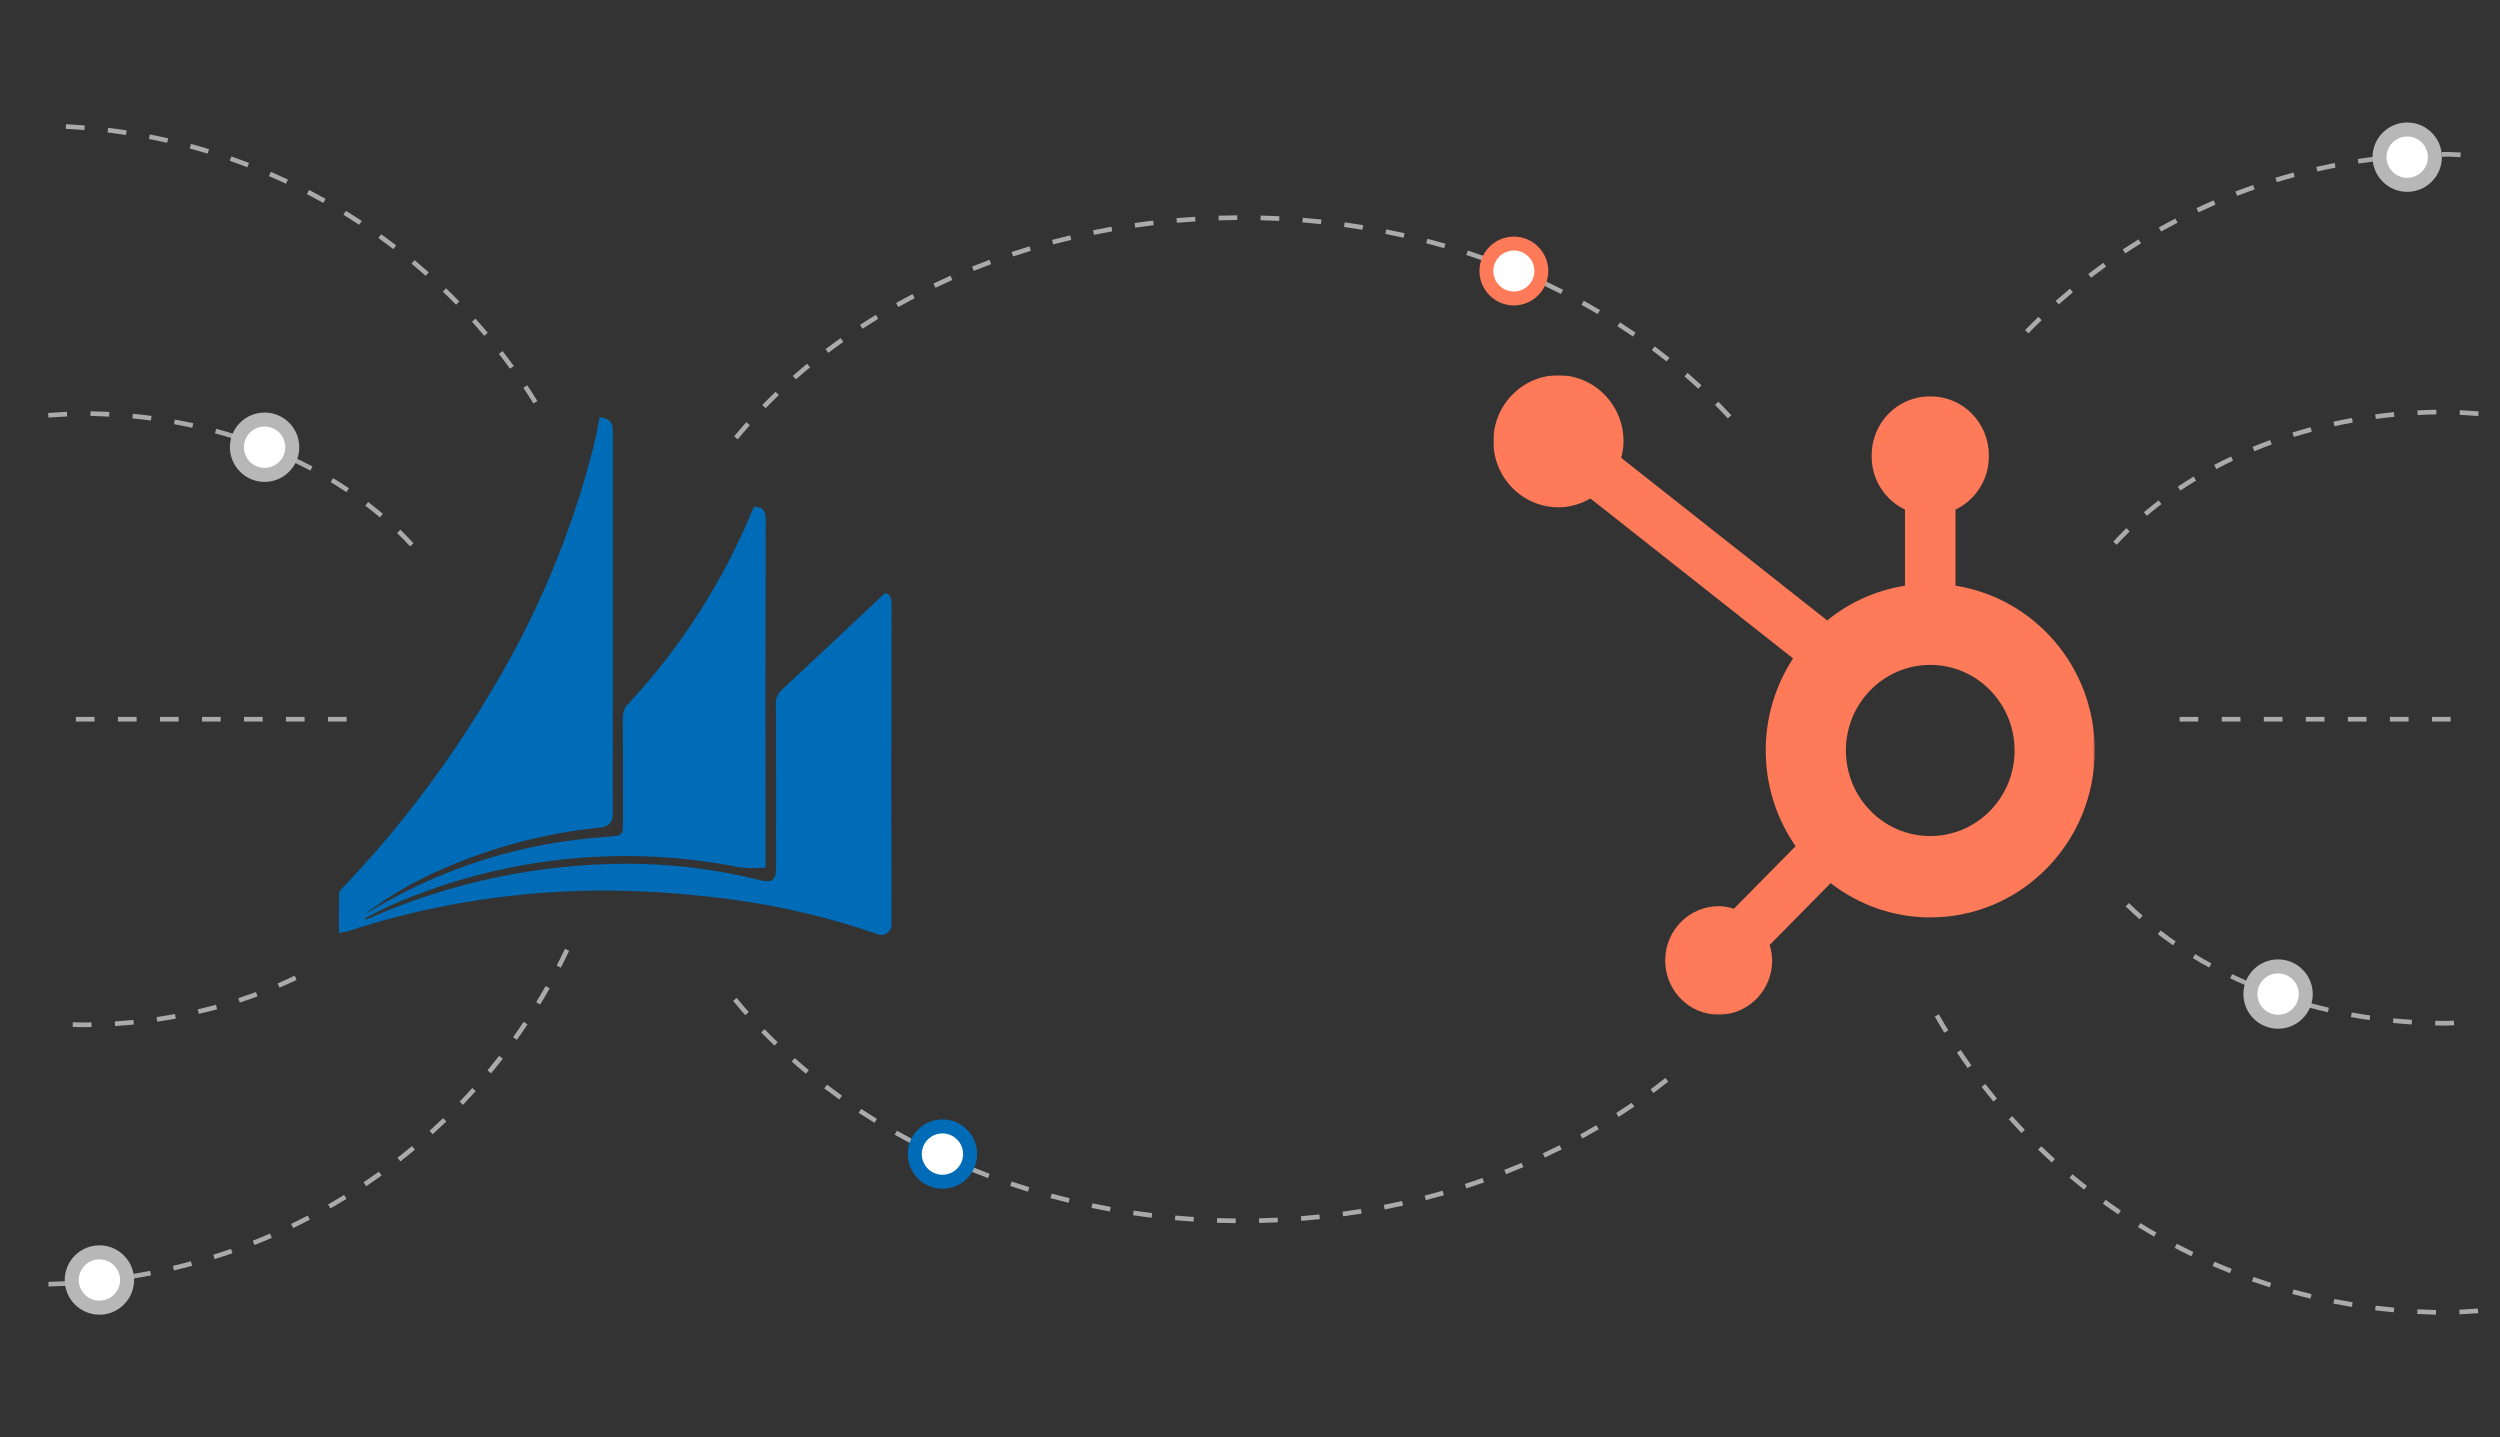 <?xml version="1.0" encoding="UTF-8"?><svg id="a" xmlns="http://www.w3.org/2000/svg" width="1329" height="764" xmlns:xlink="http://www.w3.org/1999/xlink" viewBox="0 0 1329 764"><rect x="0" y="0" width="1329" height="764" fill="#333333" stroke="none"/><defs><style>.f{fill:#b7b7b7;}.g,.h{fill:#fff;}.i,.j{fill:#ff7a59;}.k{mask:url(#b);}.h,.j{fill-rule:evenodd;}.l{isolation:isolate;}.m{fill:#006bb6;}.n{fill:#aaa;}</style><mask id="b" x="793.87" y="199.477" width="319.698" height="339.948" maskUnits="userSpaceOnUse"><g id="c"><polygon id="d" points="793.87 199.479 1113.568 199.479 1113.568 539.425 793.87 539.425 793.87 199.479" style="fill:#fff; fill-rule:evenodd;"/></g></mask></defs><g><g><path d="M25.78,683.914l-.053-2.482c3.312-.072,6.612-.195,9.899-.369l.131,2.479c-3.312,.175-6.636,.299-9.977,.372Zm22.414-1.274l-.228-2.472c3.3-.304,6.58-.659,9.848-1.064l.305,2.463c-3.292,.408-6.602,.766-9.926,1.072Zm22.276-2.85l-.403-2.45c3.266-.536,6.512-1.123,9.744-1.759l.48,2.435c-3.256,.642-6.532,1.233-9.821,1.774Zm22.016-4.426l-.577-2.415c3.217-.767,6.418-1.584,9.594-2.45l.655,2.395c-3.205,.873-6.43,1.696-9.671,2.469Zm21.638-5.986l-.747-2.368c3.154-.995,6.287-2.04,9.397-3.131l.82,2.343c-3.135,1.099-6.291,2.152-9.47,3.155Zm21.161-7.52l-.916-2.308c3.074-1.218,6.124-2.483,9.147-3.796l.989,2.278c-3.047,1.323-6.122,2.598-9.22,3.826Zm20.535-9.003l-1.077-2.237c2.97-1.43,5.913-2.906,8.827-4.427l1.149,2.201c-2.938,1.533-5.906,3.021-8.9,4.462Zm19.825-10.438l-1.236-2.154c2.863-1.639,5.695-3.323,8.495-5.049l1.304,2.114c-2.825,1.74-5.681,3.436-8.563,5.089Zm19.032-11.832l-1.384-2.061c2.74-1.839,5.445-3.721,8.12-5.645l1.45,2.015c-2.694,1.939-5.423,3.837-8.185,5.691Zm18.154-13.168l-1.527-1.956c2.601-2.032,5.167-4.103,7.698-6.213l1.59,1.907c-2.55,2.127-5.14,4.215-7.761,6.263Zm17.177-14.435l-1.663-1.843c2.449-2.212,4.861-4.463,7.237-6.751l1.721,1.788c-2.395,2.306-4.827,4.575-7.295,6.805Zm16.103-15.636l-1.794-1.718c2.286-2.382,4.531-4.801,6.737-7.255l1.847,1.661c-2.226,2.474-4.49,4.912-6.791,7.313Zm14.944-16.756l-1.911-1.586c2.107-2.541,4.175-5.116,6.202-7.724l1.959,1.523c-2.041,2.63-4.124,5.226-6.25,7.787Zm13.705-17.799l-2.022-1.442c1.92-2.688,3.797-5.407,5.63-8.156l2.066,1.377c-1.847,2.772-3.739,5.513-5.673,8.222Zm12.384-18.752l-2.119-1.293c1.697-2.781,3.387-5.656,5.021-8.547l2.163,1.222c-1.649,2.914-3.353,5.814-5.065,8.618Zm10.995-19.615l-2.206-1.135c1.508-2.938,2.97-5.905,4.383-8.896l2.245,1.061c-1.428,3.017-2.9,6.008-4.422,8.97Z" style="fill:#aaa;"/><g><circle cx="52.844" cy="680.451" r="14.712" style="fill:#fff;"/><path d="M52.844,698.887c-10.166,0-18.436-8.27-18.436-18.436s8.27-18.436,18.436-18.436,18.436,8.27,18.436,18.436-8.27,18.436-18.436,18.436Zm0-29.424c-6.059,0-10.988,4.929-10.988,10.988s4.929,10.988,10.988,10.988,10.988-4.929,10.988-10.988-4.929-10.988-10.988-10.988Z" style="fill:#b7b7b7;"/></g></g><path d="M400.864,269.459c5.186,0,6.194,2.52,6.194,6.913-.143,59.632-.168,119.264-.073,178.896v5.977c-4.46,.338-8.939,.313-13.395-.073-62.794-12.648-127.966-5.502-186.528,20.453-4.105,1.877-8.065,3.961-12.171,6.05-.359,.144-.576,.5-.648,1.296,1.225-.5,2.45-1.008,3.602-1.512,42.457-18.465,88.229-28.095,134.528-28.303,24.33-.078,48.573,2.898,72.162,8.858,5.617,1.44,7.994-.36,7.994-5.905,0-29.384,.073-58.694-.071-88.072-.143-2.808,1.027-5.522,3.168-7.345,18.149-16.852,36.226-33.92,54.806-51.417,2.665,.36,3.529,2.592,3.529,6.265-.145,56.39-.073,112.78-.073,169.17,.477,2.973-1.547,5.77-4.52,6.247-1.164,.187-2.358-.009-3.402-.558-24.932-8.574-50.646-14.677-76.772-18.22-16.131-2.088-32.335-3.673-48.611-4.321-46.162-2.039-92.359,3.181-136.902,15.469-6.194,1.728-12.315,3.744-18.509,5.617-1.44,.432-2.877,.648-4.969,1.081,0-7.49-.073-14.476,.071-21.392,0-.936,1.152-1.944,1.945-2.736,29.299-30.711,55.074-64.602,76.842-101.04,25.365-41.197,44.353-85.994,56.319-132.87,.648-2.737,1.296-5.546,1.877-8.282,.5-2.593,1.008-5.254,1.441-7.85q7.057,.36,7.057,6.698v204.097q0,6.553-6.481,7.273c-29.239,2.893-57.829,10.429-84.694,22.326-14.241,6.176-27.705,14.008-40.114,23.333,1.008-.576,2.089-1.08,3.096-1.656,32.281-19.463,68.216-32.087,105.578-37.089,7.562-1.007,15.124-1.656,22.757-2.304,4.537-.432,5.254-1.08,5.254-5.617,0-19.157,.071-38.313-.073-57.398-.083-2.81,1.014-5.526,3.025-7.49,27.788-29.879,50.007-64.489,65.607-102.192,.434-.936,.866-1.728,1.153-2.376Z" style="fill:#006bb6;"/><path d="M42.822,546.039c-1.411-.044-2.815-.095-4.209-.154l.107-2.48c1.384,.059,2.778,.109,4.141,.152,1.923,0,3.838-.019,5.748-.058l.049,2.483c-1.896,.038-3.799,.057-5.744,.057h-.092Zm18.188-3.058c3.292-.21,6.621-.482,9.894-.807l.247,2.47c-3.304,.329-6.662,.603-9.981,.815l-.16-2.478Zm22.213-2.313c3.275-.475,6.57-1.015,9.797-1.605l.446,2.443c-3.256,.595-6.582,1.139-9.884,1.619l-.359-2.457Zm21.948-4.116c3.205-.741,6.444-1.554,9.625-2.417l.65,2.397c-3.21,.871-6.481,1.692-9.717,2.439l-.558-2.418Zm21.517-5.954c3.149-1.021,6.304-2.114,9.378-3.247l.858,2.33c-3.106,1.144-6.291,2.248-9.47,3.279l-.766-2.361Zm20.901-7.832c3.04-1.301,6.08-2.678,9.036-4.093l1.072,2.239c-2.987,1.43-6.059,2.821-9.128,4.137l-.98-2.283Zm63.511-239.396l1.731-1.781c2.408,2.34,4.764,4.762,6.999,7.199l-1.828,1.679c-2.206-2.402-4.526-4.79-6.902-7.097Zm-16.884-14.531l1.508-1.974c2.657,2.03,5.285,4.146,7.816,6.291l-1.605,1.893c-2.5-2.118-5.096-4.208-7.719-6.211Zm-18.436-12.537l1.285-2.124c2.873,1.738,5.719,3.552,8.459,5.389l-1.382,2.062c-2.708-1.817-5.521-3.609-8.362-5.328Zm-19.645-10.565l1.067-2.241c3.016,1.436,6.03,2.951,8.958,4.503l-1.164,2.193c-2.897-1.535-5.879-3.034-8.861-4.455Zm-20.579-8.632l.853-2.331c3.137,1.149,6.279,2.372,9.341,3.637l-.95,2.295c-3.028-1.252-6.139-2.463-9.244-3.6Zm-21.279-6.738l.645-2.398c3.215,.866,6.454,1.804,9.625,2.79l-.737,2.371c-3.142-.976-6.35-1.906-9.533-2.763Zm-21.788-4.885l.441-2.443c3.283,.593,6.59,1.253,9.826,1.963l-.533,2.425c-3.205-.703-6.481-1.357-9.734-1.945Zm-22.121-3.066l.242-2.47c3.312,.323,6.657,.71,9.947,1.15l-.33,2.461c-3.261-.437-6.577-.821-9.86-1.141Zm-44.782-2.892c3.285-.251,6.614-.461,9.986-.628l.121,2.479c-3.348,.167-6.653,.375-9.918,.625l-.189-2.475Zm22.484,1.609l.044-2.483c3.321,.061,6.689,.18,10.011,.356l-.131,2.479c-3.292-.175-6.631-.293-9.923-.353Z" style="fill:#aaa;"/><path d="M139.644,383.585h-9.931v-2.483h9.931v2.483Zm-22.344,0h-9.931v-2.483h9.931v2.483Zm66.961,0h-9.931v-2.483h9.931v2.483Zm-22.344,0h-9.931v-2.483h9.931v2.483Zm-66.961,0h-9.931v-2.483h9.931v2.483Zm-22.344,0h-9.931v-2.483h9.931v2.483Zm-22.344,0h-9.931v-2.483h9.931v2.483Z" style="fill:#aaa;"/><path d="M283.576,214.487c-1.741-2.801-3.528-5.573-5.358-8.313l2.066-1.378c1.845,2.763,3.646,5.557,5.402,8.381l-2.109,1.31Zm-12.428-18.459c-1.944-2.669-3.925-5.305-5.952-7.909l1.959-1.525c2.041,2.624,4.042,5.282,6,7.972l-2.007,1.462Zm-13.744-17.522c-2.131-2.522-4.298-5.01-6.507-7.462l1.843-1.662c2.228,2.472,4.415,4.98,6.561,7.522l-1.896,1.602Zm-14.969-16.495c-2.308-2.363-4.652-4.69-7.033-6.979l1.721-1.789c2.4,2.308,4.764,4.652,7.087,7.035l-1.775,1.734Zm-16.13-15.384c-2.473-2.192-4.977-4.346-7.518-6.461l1.59-1.908c2.56,2.131,5.084,4.302,7.576,6.511l-1.649,1.858Zm-17.189-14.196c-2.623-2.01-5.278-3.98-7.964-5.908l1.445-2.017c2.711,1.943,5.385,3.929,8.027,5.954l-1.508,1.971Zm-18.176-12.933c-2.759-1.818-5.55-3.594-8.369-5.326l1.3-2.115c2.844,1.746,5.654,3.535,8.437,5.368l-1.367,2.073Zm-19.056-11.604c-2.885-1.616-5.794-3.188-8.733-4.715l1.144-2.203c2.963,1.539,5.896,3.123,8.801,4.751l-1.212,2.166Zm-19.856-10.212c-2.992-1.406-6.01-2.765-9.053-4.079l.984-2.279c3.067,1.323,6.11,2.694,9.126,4.11l-1.057,2.248Zm-20.542-8.766c-3.086-1.188-6.197-2.328-9.329-3.42l.82-2.344c3.157,1.101,6.291,2.251,9.402,3.448l-.892,2.317Zm-21.093-7.262c-3.152-.96-6.325-1.872-9.518-2.734l.645-2.397c3.222,.869,6.42,1.789,9.596,2.756l-.723,2.375Zm-21.532-5.722c-3.21-.732-6.439-1.415-9.688-2.047l.475-2.437c3.273,.638,6.532,1.326,9.766,2.063l-.553,2.421Zm-21.883-4.172c-3.254-.502-6.522-.953-9.809-1.353l.301-2.464c3.312,.404,6.609,.858,9.887,1.364l-.378,2.454Zm-22.123-2.609c-3.28-.27-6.573-.489-9.882-.658l.126-2.479c3.334,.17,6.655,.39,9.96,.662l-.204,2.474Z" style="fill:#aaa;"/><g><circle cx="140.653" cy="237.739" r="14.712" style="fill:#fff;"/><path d="M140.654,256.175c-10.166,0-18.436-8.27-18.436-18.436s8.27-18.436,18.436-18.436,18.436,8.27,18.436,18.436-8.27,18.436-18.436,18.436Zm0-29.424c-6.059,0-10.988,4.929-10.988,10.988s4.929,10.988,10.988,10.988,10.988-4.929,10.988-10.988-4.929-10.988-10.988-10.988Z" style="fill:#b7b7b7;"/></g><path d="M1302.745,383.585h-9.931v-2.483h9.931v2.483Zm-22.344,0h-9.931v-2.483h9.931v2.483Zm-22.344,0h-9.931v-2.483h9.931v2.483Zm-22.344,0h-9.931v-2.483h9.931v2.483Zm-22.344,0h-9.931v-2.483h9.931v2.483Zm-22.344,0h-9.931v-2.483h9.931v2.483Zm-22.414,0h-9.931v-2.483h9.931v2.483Z" style="fill:#aaa;"/><g><path d="M1294.963,698.887c-3.341-.073-6.665-.198-9.977-.373l.131-2.479c3.288,.174,6.585,.297,9.899,.369l-.053,2.483Zm12.515-.171l-.131-2.479c3.326-.172,6.624-.381,9.894-.627l.184,2.475c-3.29,.247-6.607,.457-9.947,.63Zm-34.931-1.103c-3.324-.306-6.633-.664-9.926-1.072l.305-2.463c3.268,.405,6.548,.76,9.848,1.064l-.228,2.472Zm-22.276-2.85c-3.29-.541-6.565-1.132-9.821-1.774l.48-2.435c3.232,.636,6.478,1.223,9.744,1.759l-.403,2.45Zm-22.014-4.425c-3.241-.773-6.466-1.597-9.671-2.469l.655-2.395c3.176,.866,6.376,1.683,9.594,2.45l-.577,2.415Zm-21.641-5.987c-3.178-1.003-6.335-2.055-9.47-3.155l.82-2.343c3.111,1.091,6.243,2.135,9.397,3.131l-.747,2.368Zm-21.161-7.52c-3.098-1.228-6.173-2.503-9.22-3.826l.989-2.278c3.023,1.312,6.073,2.577,9.147,3.796l-.916,2.308Zm-20.535-9.003c-2.994-1.441-5.962-2.929-8.9-4.462l1.149-2.201c2.914,1.521,5.857,2.997,8.827,4.427l-1.077,2.237Zm-19.825-10.438c-2.883-1.653-5.739-3.349-8.563-5.089l1.304-2.114c2.8,1.726,5.632,3.409,8.495,5.049l-1.236,2.154Zm-19.032-11.831c-2.761-1.854-5.491-3.752-8.185-5.691l1.45-2.015c2.674,1.923,5.38,3.805,8.12,5.645l-1.384,2.061Zm-18.157-13.168c-2.621-2.047-5.21-4.136-7.761-6.263l1.59-1.907c2.531,2.111,5.096,4.182,7.698,6.213l-1.527,1.956Zm-17.172-14.436c-2.468-2.231-4.9-4.499-7.295-6.805l1.721-1.788c2.376,2.288,4.788,4.539,7.237,6.751l-1.663,1.843Zm-16.106-15.635c-2.301-2.401-4.565-4.839-6.791-7.313l1.847-1.661c2.206,2.454,4.451,4.873,6.737,7.255l-1.794,1.718Zm-14.944-16.756c-2.126-2.561-4.209-5.157-6.25-7.787l1.959-1.523c2.027,2.608,4.095,5.184,6.202,7.724l-1.911,1.586Zm-13.705-17.799c-1.935-2.709-3.826-5.45-5.673-8.222l2.066-1.377c1.833,2.75,3.709,5.469,5.63,8.156l-2.022,1.442Zm-12.384-18.752c-1.712-2.804-3.416-5.704-5.065-8.618l2.163-1.222c1.634,2.89,3.324,5.766,5.021,8.547l-2.119,1.293Zm3.569-319.338l-2.109-1.31c1.755-2.825,3.557-5.619,5.402-8.381l2.066,1.378c-1.831,2.741-3.617,5.512-5.358,8.313Zm41.14-52.476l-1.775-1.734c2.323-2.383,4.686-4.728,7.087-7.035l1.721,1.789c-2.381,2.289-4.725,4.616-7.033,6.979Zm16.13-15.383l-1.649-1.858c2.492-2.209,5.016-4.38,7.576-6.511l1.59,1.908c-2.541,2.115-5.045,4.269-7.518,6.461Zm17.189-14.196l-1.508-1.97c2.643-2.026,5.317-4.012,8.027-5.956l1.445,2.017c-2.686,1.928-5.341,3.898-7.964,5.908Zm18.174-12.933l-1.367-2.073c2.783-1.833,5.593-3.623,8.437-5.368l1.3,2.115c-2.82,1.732-5.61,3.508-8.369,5.326Zm19.061-11.605l-1.212-2.166c2.905-1.628,5.838-3.212,8.801-4.751l1.144,2.203c-2.938,1.527-5.848,3.099-8.733,4.715Zm19.851-10.212l-1.057-2.248c3.016-1.417,6.059-2.787,9.126-4.11l.984,2.279c-3.043,1.313-6.061,2.673-9.053,4.079Zm20.542-8.766l-.892-2.317c3.111-1.198,6.245-2.348,9.402-3.448l.82,2.344c-3.132,1.092-6.243,2.232-9.329,3.42Zm21.095-7.262l-.723-2.375c3.176-.967,6.374-1.887,9.596-2.756l.645,2.397c-3.193,.863-6.367,1.774-9.518,2.734Zm21.532-5.723l-.553-2.421c3.237-.737,6.493-1.425,9.766-2.063l.475,2.437c-3.249,.633-6.481,1.316-9.688,2.047Zm21.883-4.172l-.378-2.454c3.278-.505,6.575-.96,9.887-1.364l.301,2.464c-3.288,.4-6.556,.851-9.809,1.353Zm22.123-2.608l-.204-2.474c3.304-.272,6.626-.493,9.96-.662l.126,2.479c-3.309,.169-6.602,.388-9.882,.658Zm32.112-.792c-2.005-.106-4.017-.199-6.042-.279-1.241,.001-2.529,.009-3.816,.025l-.029-2.483c1.297-.016,2.594-.024,3.894-.024,2.083,.081,4.109,.174,6.124,.281l-.131,2.479Z" style="fill:#aaa;"/><g><circle cx="1279.674" cy="83.549" r="14.712" style="fill:#fff;"/><path d="M1279.674,101.984c-10.166,0-18.436-8.27-18.436-18.436s8.27-18.436,18.436-18.436,18.436,8.27,18.436,18.436-8.27,18.436-18.436,18.436Zm0-29.424c-6.059,0-10.988,4.929-10.988,10.988s4.929,10.988,10.988,10.988,10.988-4.929,10.988-10.988-4.929-10.988-10.988-10.988Z" style="fill:#b7b7b7;"/></g></g><g><path d="M1300.309,545.196c-1.944,0-3.848-.019-5.744-.057l.049-2.483c1.911,.038,3.826,.058,5.748,.058,1.363-.043,2.757-.093,4.141-.152l.107,2.48c-1.394,.059-2.798,.11-4.209,.154h-.092Zm-18.256-.581c-3.319-.212-6.677-.486-9.981-.815l.247-2.47c3.273,.326,6.602,.598,9.894,.807l-.16,2.478Zm-22.412-2.333c-3.302-.48-6.628-1.025-9.884-1.619l.446-2.443c3.227,.59,6.522,1.13,9.797,1.605l-.359,2.457Zm-22.147-4.155c-3.237-.747-6.507-1.568-9.717-2.439l.65-2.397c3.181,.863,6.42,1.677,9.625,2.417l-.558,2.418Zm-21.726-6.011c-3.178-1.031-6.364-2.134-9.47-3.279l.858-2.33c3.074,1.133,6.228,2.226,9.378,3.247l-.766,2.361Zm-21.114-7.91c-3.069-1.315-6.141-2.707-9.128-4.137l1.072-2.239c2.955,1.415,5.996,2.792,9.036,4.093l-.98,2.283Zm-20.278-9.853c-2.946-1.615-5.867-3.302-8.684-5.014l1.29-2.121c2.786,1.694,5.673,3.362,8.587,4.959l-1.193,2.177Zm-19.199-11.841c-2.749-1.9-5.477-3.889-8.11-5.911l1.513-1.969c2.599,1.996,5.295,3.961,8.008,5.838l-1.411,2.041Zm-17.81-13.866c-2.534-2.223-5.011-4.516-7.365-6.818l1.736-1.775c2.32,2.271,4.766,4.533,7.269,6.726l-1.639,1.867Zm-12.146-199.022l-1.828-1.679c2.235-2.437,4.592-4.859,6.999-7.199l1.731,1.781c-2.376,2.308-4.696,4.695-6.902,7.097Zm16.067-15.416l-1.605-1.893c2.531-2.145,5.159-4.262,7.816-6.291l1.508,1.974c-2.623,2.004-5.22,4.094-7.719,6.211Zm17.793-13.421l-1.382-2.062c2.74-1.838,5.586-3.651,8.459-5.389l1.285,2.124c-2.841,1.719-5.654,3.511-8.362,5.328Zm19.146-11.438l-1.164-2.193c2.929-1.553,5.942-3.067,8.958-4.503l1.067,2.241c-2.982,1.421-5.964,2.92-8.861,4.455Zm20.196-9.487l-.95-2.295c3.062-1.264,6.204-2.488,9.341-3.637l.853,2.331c-3.106,1.137-6.216,2.349-9.244,3.6Zm20.991-7.575l-.737-2.371c3.171-.986,6.41-1.924,9.625-2.79l.645,2.398c-3.183,.857-6.391,1.787-9.533,2.763Zm21.587-5.703l-.533-2.425c3.237-.71,6.544-1.37,9.826-1.963l.441,2.443c-3.254,.588-6.529,1.242-9.734,1.945Zm21.995-3.87l-.33-2.461c3.29-.441,6.636-.828,9.947-1.15l.242,2.47c-3.283,.32-6.599,.704-9.86,1.141Zm54.453-1.558c-3.266-.25-6.57-.458-9.918-.625l.121-2.479c3.372,.167,6.701,.378,9.986,.628l-.189,2.475Zm-32.218-.514l-.131-2.479c3.321-.176,6.689-.296,10.011-.356l.044,2.483c-3.292,.059-6.631,.178-9.923,.353Z" style="fill:#aaa;"/><g><circle cx="1211.026" cy="528.447" r="14.712" style="fill:#fff;"/><path d="M1211.026,546.882c-10.166,0-18.436-8.27-18.436-18.436s8.27-18.436,18.436-18.436,18.436,8.27,18.436,18.436-8.27,18.436-18.436,18.436Zm0-29.424c-6.059,0-10.988,4.929-10.988,10.988s4.929,10.988,10.988,10.988,10.988-4.929,10.988-10.988-4.929-10.988-10.988-10.988Z" style="fill:#b7b7b7;"/></g></g><g><path d="M656.897,650.228c-3.331-.027-6.653-.096-9.96-.204l.082-2.481c3.288,.108,6.585,.175,9.897,.202l-.019,2.483Zm12.452-.09l-.058-2.483c3.312-.075,6.609-.19,9.894-.346l.116,2.48c-3.304,.156-6.621,.273-9.952,.348Zm-34.847-.716c-3.324-.213-6.633-.467-9.933-.761l.223-2.473c3.275,.293,6.565,.544,9.87,.756l-.16,2.478Zm57.222-.416l-.194-2.475c3.302-.259,6.587-.56,9.858-.901l.257,2.469c-3.29,.343-6.599,.645-9.921,.907Zm-79.539-1.648c-3.307-.401-6.597-.842-9.872-1.324l.364-2.456c3.251,.479,6.522,.918,9.809,1.316l-.301,2.464Zm101.819-.744l-.335-2.46c3.283-.447,6.544-.935,9.79-1.462l.398,2.45c-3.266,.53-6.551,1.021-9.853,1.471Zm-123.979-2.589c-3.278-.591-6.536-1.222-9.78-1.893l.504-2.43c3.22,.667,6.459,1.294,9.717,1.88l-.441,2.444Zm146.085-1.077l-.475-2.437c3.249-.636,6.478-1.312,9.688-2.028l.538,2.423c-3.229,.721-6.478,1.401-9.751,2.041Zm-168.014-3.538c-3.239-.781-6.456-1.603-9.652-2.465l.645-2.397c3.176,.856,6.374,1.672,9.589,2.448l-.582,2.413Zm189.875-1.412l-.621-2.404c3.21-.827,6.391-1.692,9.552-2.597l.684,2.387c-3.181,.911-6.386,1.783-9.615,2.614Zm-211.496-4.493c-3.186-.974-6.347-1.987-9.489-3.04l.79-2.354c3.118,1.046,6.26,2.053,9.426,3.02l-.727,2.375Zm233.023-1.749l-.761-2.363c3.149-1.016,6.274-2.073,9.373-3.168l.829,2.341c-3.123,1.103-6.267,2.166-9.441,3.19Zm-254.249-5.453c-3.123-1.166-6.216-2.372-9.283-3.617l.931-2.301c3.047,1.236,6.122,2.433,9.22,3.592l-.868,2.325Zm275.359-2.084l-.907-2.312c3.084-1.209,6.136-2.456,9.162-3.741l.97,2.285c-3.045,1.294-6.122,2.55-9.225,3.768Zm-296.102-6.415c-3.04-1.36-6.054-2.759-9.038-4.196l1.077-2.237c2.965,1.426,5.954,2.815,8.975,4.166l-1.013,2.267Zm316.705-2.424l-1.052-2.25c2.999-1.4,5.967-2.839,8.905-4.315l1.115,2.218c-2.958,1.487-5.95,2.935-8.968,4.346Zm-336.872-7.378c-2.948-1.554-5.865-3.145-8.75-4.774l1.222-2.161c2.863,1.617,5.758,3.197,8.687,4.739l-1.159,2.196Zm356.864-2.761l-1.193-2.176c2.9-1.593,5.768-3.223,8.6-4.888l1.261,2.14c-2.856,1.679-5.744,3.321-8.667,4.925Zm-376.337-8.341c-2.841-1.746-5.644-3.531-8.41-5.351l1.363-2.074c2.747,1.807,5.53,3.578,8.347,5.311l-1.3,2.115Zm395.621-3.1l-1.338-2.091c2.788-1.784,5.537-3.603,8.25-5.459l1.401,2.049c-2.732,1.87-5.506,3.704-8.313,5.501Zm-414.306-9.298c-2.711-1.938-5.382-3.914-8.018-5.923l1.508-1.974c2.611,1.994,5.263,3.954,7.955,5.878l-1.445,2.02Zm432.766-3.436l-1.479-1.993c2.652-1.972,5.268-3.98,7.843-6.024l1.542,1.944c-2.594,2.06-5.229,4.085-7.906,6.073Zm-450.532-10.251c-2.565-2.129-5.087-4.293-7.569-6.491l1.649-1.858c2.458,2.181,4.96,4.327,7.506,6.439l-1.586,1.911Zm-16.717-14.956c-2.405-2.322-4.776-4.694-7.05-7.048l1.784-1.725c2.255,2.334,4.606,4.685,6.992,6.987l-1.726,1.786Zm-15.517-16.198c-2.204-2.49-4.381-5.043-6.473-7.588l1.92-1.576c2.071,2.521,4.228,5.051,6.41,7.519l-1.857,1.645Zm-4.029-306.096l-1.911-1.583c2.104-2.545,4.291-5.092,6.495-7.568l1.852,1.65c-2.182,2.455-4.347,4.978-6.437,7.501Zm526.362-11.152c-2.213-2.4-4.51-4.805-6.827-7.147l1.765-1.746c2.337,2.363,4.655,4.789,6.885,7.21l-1.823,1.683Zm-511.507-5.393l-1.78-1.731c2.286-2.35,4.665-4.714,7.072-7.027l1.721,1.79c-2.388,2.293-4.747,4.637-7.014,6.967Zm495.804-10.35c-2.41-2.235-4.863-4.436-7.361-6.603l1.629-1.875c2.517,2.185,4.989,4.405,7.419,6.659l-1.687,1.819Zm-479.696-4.986l-1.644-1.862c2.487-2.192,5.016-4.349,7.588-6.471l1.581,1.915c-2.553,2.104-5.062,4.244-7.526,6.418Zm462.836-9.524c-2.57-2.05-5.181-4.066-7.829-6.045l1.484-1.989c2.672,1.995,5.302,4.027,7.892,6.093l-1.547,1.941Zm-445.62-4.567l-1.503-1.977c2.64-2.003,5.317-3.971,8.035-5.903l1.44,2.023c-2.698,1.917-5.356,3.869-7.972,5.857Zm427.747-8.681c-2.711-1.863-5.455-3.69-8.238-5.481l1.343-2.087c2.803,1.804,5.571,3.645,8.301,5.522l-1.406,2.046Zm-409.566-4.143l-1.358-2.078c2.771-1.813,5.579-3.589,8.422-5.33l1.295,2.118c-2.82,1.727-5.608,3.49-8.36,5.29Zm390.806-7.83c-2.829-1.674-5.693-3.311-8.587-4.91l1.198-2.174c2.919,1.611,5.802,3.26,8.655,4.946l-1.266,2.137Zm-371.779-3.714l-1.217-2.164c2.888-1.622,5.806-3.207,8.762-4.753l1.149,2.199c-2.931,1.535-5.831,3.108-8.694,4.718Zm352.257-6.974c-2.936-1.482-5.899-2.929-8.895-4.336l1.057-2.247c3.016,1.418,6.003,2.874,8.958,4.367l-1.12,2.216Zm-332.505-3.283l-1.072-2.239c2.985-1.43,6.003-2.821,9.048-4.175l1.009,2.269c-3.026,1.344-6.02,2.726-8.985,4.145Zm312.327-6.114c-3.023-1.292-6.076-2.547-9.152-3.763l.912-2.309c3.101,1.224,6.173,2.488,9.215,3.789l-.975,2.283Zm-291.952-2.852l-.926-2.303c3.069-1.237,6.168-2.436,9.295-3.595l.863,2.328c-3.108,1.152-6.182,2.343-9.232,3.571Zm271.22-5.256c-3.096-1.102-6.221-2.166-9.368-3.189l.766-2.361c3.171,1.031,6.316,2.102,9.436,3.211l-.834,2.34Zm-250.322-2.421l-.785-2.355c3.142-1.046,6.306-2.052,9.499-3.019l.718,2.376c-3.169,.961-6.313,1.96-9.431,2.998Zm229.125-4.397c-3.159-.912-6.34-1.786-9.545-2.618l.625-2.403c3.224,.838,6.43,1.717,9.608,2.635l-.689,2.386Zm-207.802-1.992l-.64-2.399c3.198-.854,6.42-1.669,9.659-2.443l.577,2.415c-3.22,.769-6.418,1.578-9.596,2.428Zm186.236-3.543c-3.205-.723-6.434-1.406-9.681-2.049l.48-2.435c3.271,.647,6.519,1.335,9.749,2.062l-.548,2.422Zm-164.562-1.563l-.499-2.432c3.244-.664,6.505-1.288,9.785-1.871l.436,2.444c-3.261,.579-6.502,1.2-9.722,1.859Zm142.708-2.692c-3.244-.535-6.507-1.029-9.785-1.483l.339-2.46c3.302,.458,6.585,.955,9.848,1.493l-.403,2.45Zm-120.774-1.138l-.354-2.457c3.275-.475,6.568-.91,9.877-1.303l.291,2.466c-3.285,.391-6.558,.823-9.814,1.295Zm98.706-1.847c-3.273-.348-6.558-.655-9.855-.922l.199-2.474c3.321,.269,6.626,.578,9.918,.927l-.262,2.469Zm-76.586-.716l-.213-2.473c3.295-.287,6.604-.534,9.931-.74l.155,2.478c-3.307,.205-6.597,.45-9.872,.735Zm54.388-1.01c-3.288-.162-6.585-.284-9.894-.366l.063-2.481c3.329,.082,6.645,.205,9.952,.368l-.121,2.479Zm-32.158-.298l-.078-2.481c3.304-.102,6.624-.163,9.952-.184l.015,2.483c-3.309,.021-6.604,.082-9.889,.182Z" style="fill:#aaa;"/><g style="isolation:isolate;"><circle cx="501.005" cy="613.508" r="14.712" style="fill:#fff;"/><path d="M501.005,631.944c-10.166,0-18.436-8.27-18.436-18.436s8.27-18.436,18.436-18.436,18.436,8.27,18.436,18.436-8.27,18.436-18.436,18.436Zm0-29.424c-6.059,0-10.988,4.929-10.988,10.988s4.929,10.988,10.988,10.988,10.988-4.929,10.988-10.988-4.929-10.988-10.988-10.988Z" style="fill:#006bb6;"/></g><g><circle cx="804.768" cy="144.068" r="14.592" style="fill:#fff;"/><path d="M804.768,162.354c-10.083,0-18.285-8.202-18.285-18.285s8.202-18.286,18.285-18.286,18.285,8.203,18.285,18.286-8.202,18.285-18.285,18.285Zm0-29.184c-6.009,0-10.898,4.89-10.898,10.899s4.889,10.898,10.898,10.898,10.898-4.889,10.898-10.898-4.889-10.899-10.898-10.899Z" style="fill:#ff7a59;"/></g></g></g><g style="mask:url(#b);"><path id="e" d="M1026.116,444.447c-24.764,0-44.838-20.37-44.838-45.494s20.074-45.498,44.838-45.498,44.838,20.37,44.838,45.498-20.074,45.494-44.838,45.494m13.423-133.085v-40.473c10.412-4.99,17.704-15.677,17.704-28.079v-.934c0-17.117-13.802-31.122-30.671-31.122h-.916c-16.869,0-30.671,14.005-30.671,31.122v.934c0,12.403,7.292,23.094,17.704,28.084v40.469c-15.501,2.432-29.664,8.919-41.345,18.466l-109.514-86.443c.723-2.816,1.23-5.715,1.235-8.762,.017-19.383-15.445-35.121-34.556-35.147-19.102-.022-34.616,15.672-34.638,35.06-.021,19.388,15.441,35.126,34.552,35.147,6.225,.009,11.991-1.786,17.041-4.702l107.725,85.037c-9.16,14.031-14.529,30.838-14.529,48.934,0,18.942,5.898,36.466,15.863,50.877l-32.758,33.244c-2.59-.79-5.275-1.34-8.123-1.34-15.699,0-28.43,12.913-28.43,28.843s12.73,28.848,28.43,28.848,28.43-12.913,28.43-28.848c0-2.881-.542-5.61-1.321-8.238l32.405-32.882c14.71,11.39,33.029,18.235,52.961,18.235,48.302,0,87.452-39.731,87.452-88.739,0-44.367-32.121-81.021-74.029-87.591" style="fill:#ff7a59; fill-rule:evenodd;"/></g></svg>